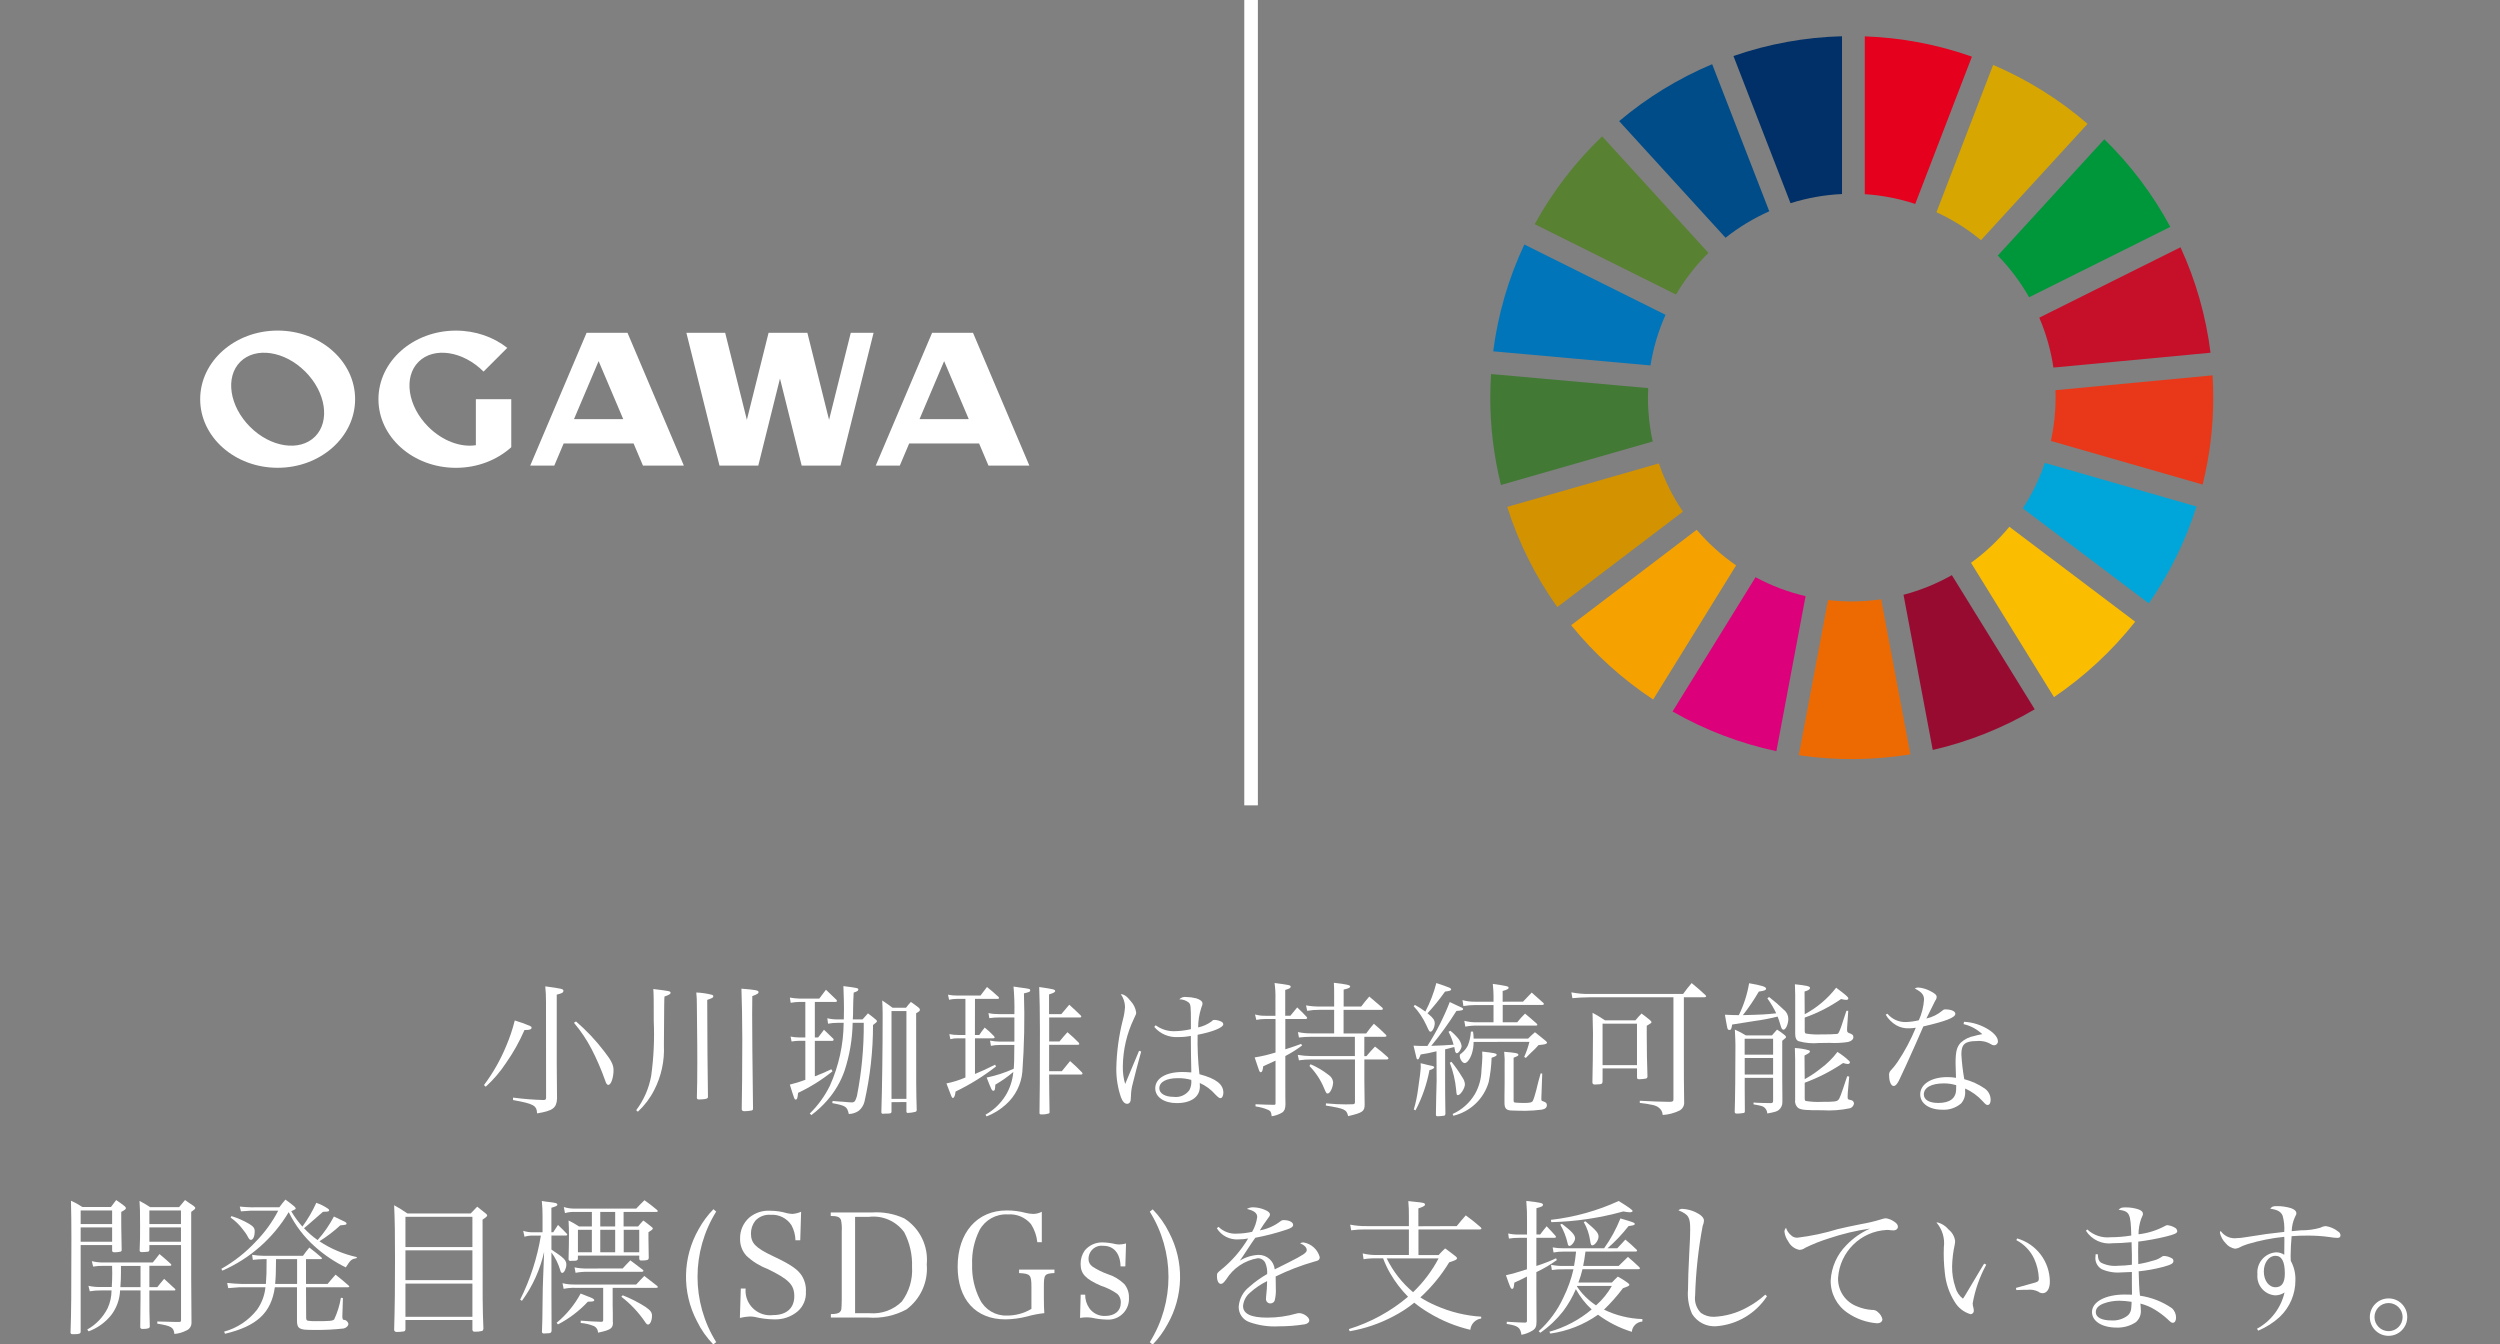 <?xml version="1.0" encoding="utf-8"?>
<!-- Generator: Adobe Illustrator 26.5.0, SVG Export Plug-In . SVG Version: 6.00 Build 0)  -->
<svg version="1.1" id="レイヤー_1" xmlns="http://www.w3.org/2000/svg" xmlns:xlink="http://www.w3.org/1999/xlink" x="0px"
	 y="0px" viewBox="0 0 137.927 74.177" style="enable-background:new 0 0 137.927 74.177;" xml:space="preserve">
<rect x="0" y="0" width="137.927" height="74.177" fill="#808080" stroke="none"/>
<style type="text/css">
	.st0{fill:#FFFFFF;}
	.st1{fill:#588131;}
	.st2{fill:#D7A600;}
	.st3{fill:#C60F28;}
	.st4{fill:#00973B;}
	.st5{fill:#427935;}
	.st6{fill:#FABD00;}
	.st7{fill:#E83819;}
	.st8{fill:#F5A200;}
	.st9{fill:#0075BA;}
	.st10{fill:#970B31;}
	.st11{fill:#00A6D9;}
	.st12{fill:#ED6A02;}
	.st13{fill:#E5001E;}
	.st14{fill:#DC007A;}
	.st15{fill:#003067;}
	.st16{fill:#D39200;}
	.st17{fill:#004C88;}
	.st18{fill:none;}
</style>
<path class="st0" d="M26.7,59.866c0.497-0.662,0.908-1.385,1.224-2.15c0.196-0.458,0.356-0.932,0.476-1.416
	c0.291,0.085,0.577,0.189,0.855,0.311c0.048,0.024,0.072,0.048,0.072,0.08c0,0.1-0.1,0.136-0.351,0.136h-0.04
	c-0.277,0.638-0.617,1.246-1.016,1.815c-0.317,0.483-0.693,0.923-1.12,1.312L26.7,59.866z M30.123,55.266
	c0.002-0.283-0.012-0.566-0.04-0.848c0.944,0.128,1,0.144,1,0.248s-0.1,0.144-0.367,0.208V58.7c0,0.344,0.007,1,0.016,1.911
	c-0.025,0.52-0.232,0.672-1.1,0.816c-0.024-0.44-0.184-0.528-1.327-0.736v-0.136c0.562,0.075,1.128,0.12,1.695,0.135
	c0.1-0.008,0.128-0.032,0.128-0.136L30.123,55.266z M31.778,56.353c0.576,0.495,1.099,1.05,1.559,1.655
	c0.384,0.488,0.512,0.744,0.512,1.024c0,0.424-0.136,0.823-0.288,0.823c-0.072,0-0.12-0.071-0.184-0.271
	c-0.207-0.582-0.453-1.15-0.736-1.7c-0.27-0.52-0.597-1.008-0.975-1.456L31.778,56.353z"/>
<path class="st0" d="M35.1,61.25c0.417-0.554,0.699-1.197,0.824-1.879c0.141-1.006,0.189-2.023,0.144-3.038
	c0-1.16,0-1.408-0.024-1.768c0.911,0.112,0.951,0.12,0.951,0.208c0,0.072-0.072,0.112-0.336,0.208
	c-0.015,0.248-0.015,0.248-0.031,2.7c0.04,0.853-0.145,1.702-0.536,2.462c-0.228,0.447-0.533,0.85-0.9,1.192L35.1,61.25z
	 M39.282,54.885c0.048,0.016,0.072,0.04,0.072,0.08c0,0.072-0.048,0.1-0.336,0.2c0,1.791,0.024,4.446,0.04,5.325v0.024
	c0,0.088-0.071,0.12-0.3,0.136c-0.059-0.001-0.118,0.002-0.176,0.008h-0.023c-0.08,0-0.1-0.024-0.113-0.088
	c0.017-0.56,0.025-1.135,0.025-1.991c0-0.727,0-0.727-0.025-3.15c0.003-0.224-0.008-0.449-0.031-0.672
	c0.293,0.012,0.585,0.055,0.869,0.128L39.282,54.885z M41.849,54.741c0,0.064-0.04,0.1-0.344,0.216
	c-0.008,0.456-0.008,0.664-0.008,1c0,0.991,0.016,2.731,0.048,5.221c-0.002,0.042-0.031,0.078-0.072,0.088
	c-0.129,0.025-0.26,0.038-0.392,0.04c-0.1,0-0.144-0.024-0.16-0.1c0.016-0.592,0.032-2.4,0.032-3.878
	c0-1.008-0.024-2.119-0.048-2.782c0.818,0.067,0.946,0.091,0.946,0.195C41.851,54.741,41.849,54.741,41.849,54.741z"/>
<path class="st0" d="M44.955,57.236h0.184c0.112-0.144,0.216-0.288,0.32-0.424l0.52,0.5c0.007,0.018,0.012,0.037,0.015,0.056
	c-0.006,0.031-0.032,0.054-0.063,0.056h-0.976v1.959c0.352-0.136,0.52-0.208,0.911-0.392l0.065,0.112
	c-0.584,0.471-1.222,0.871-1.9,1.191c-0.031,0.3-0.055,0.368-0.128,0.368s-0.071,0-0.327-0.824c0.29-0.071,0.575-0.159,0.855-0.263
	V57.42h-0.319c-0.147,0.002-0.295,0.015-0.44,0.04l-0.056-0.272c0.15,0.031,0.302,0.047,0.455,0.048h0.36v-1.959h-0.319
	c-0.164,0.002-0.327,0.018-0.488,0.048l-0.048-0.288c0.177,0.032,0.356,0.05,0.536,0.056H45.2c0.12-0.168,0.248-0.328,0.368-0.488
	c0.248,0.24,0.328,0.32,0.584,0.56c0.013,0.016,0.021,0.036,0.023,0.056c-0.004,0.035-0.036,0.06-0.071,0.056h-1.149V57.236z
	 M47.042,56.428c-0.016,0.9-0.167,1.792-0.448,2.647c-0.211,0.603-0.537,1.159-0.959,1.639c-0.261,0.299-0.553,0.57-0.872,0.807
	l-0.088-0.087c0.455-0.444,0.831-0.963,1.111-1.534c0.491-1.092,0.75-2.273,0.76-3.47h-0.327c-0.18-0.001-0.359,0.015-0.536,0.048
	l-0.04-0.3c0.189,0.045,0.382,0.066,0.576,0.064h0.335c0.008-0.263,0.008-0.359,0.008-0.615c0-0.272-0.008-0.624-0.031-1.223
	c0.783,0.1,0.823,0.111,0.823,0.191c0,0.064-0.056,0.1-0.256,0.168c-0.024,0.432-0.024,0.52-0.032,0.936
	c0,0.232,0,0.256-0.016,0.543h0.536c0.128-0.151,0.168-0.192,0.3-0.335c0.184,0.136,0.239,0.184,0.423,0.335
	c0.057,0.04,0.072,0.072,0.072,0.1c0,0.04-0.024,0.064-0.216,0.208c0.001,1.423-0.157,2.842-0.471,4.23
	c-0.049,0.202-0.165,0.383-0.328,0.512c-0.159,0.105-0.345,0.164-0.536,0.168c-0.1-0.416-0.16-0.456-0.912-0.6l0.017-0.12
	c0.143,0.008,0.143,0.008,0.367,0.032c0.089,0,0.256,0.016,0.52,0.04c0.058,0.006,0.117,0.008,0.176,0.008
	c0.144,0,0.192-0.064,0.28-0.352c0.261-1.33,0.387-2.683,0.376-4.038L47.042,56.428z M49.185,61.338
	c-0.008,0.08-0.048,0.1-0.256,0.1h-0.064c-0.051-0.002-0.102,0.001-0.152,0.008h-0.008c-0.056,0-0.08-0.032-0.08-0.1
	c0.04-1.232,0.072-3.343,0.072-5.389c0-0.28-0.008-0.424-0.024-0.76c0.24,0.16,0.32,0.216,0.568,0.4h0.744
	c0.083-0.112,0.174-0.219,0.271-0.32c0.192,0.136,0.248,0.176,0.432,0.32c0.048,0.048,0.064,0.072,0.064,0.112
	c0,0.064-0.04,0.1-0.208,0.192c0,4.245,0,4.245,0.032,5.317c0,0.072-0.016,0.1-0.064,0.12c-0.138,0.038-0.281,0.059-0.424,0.064
	c-0.056,0-0.072-0.016-0.08-0.08V60.8l-0.823,0.008L49.185,61.338z M49.185,60.626h0.823v-4.845h-0.823V60.626z"/>
<path class="st0" d="M53.787,57.1h0.24c0.12-0.176,0.16-0.232,0.3-0.408c0.182,0.144,0.353,0.302,0.511,0.472
	c0.017,0.019,0.031,0.04,0.04,0.064c0,0.032-0.04,0.056-0.088,0.056h-1v1.967c0.384-0.16,0.584-0.248,1.112-0.512l0.048,0.1
	c-0.693,0.539-1.44,1.002-2.231,1.383c-0.024,0.224-0.08,0.352-0.144,0.352s-0.056,0-0.36-0.8c0.36-0.072,0.711-0.182,1.048-0.328
	v-2.162h-0.4c-0.146-0.005-0.291,0.011-0.432,0.048l-0.056-0.28c0.161,0.033,0.324,0.049,0.488,0.048h0.4v-1.991h-0.48
	c-0.143,0.001-0.285,0.018-0.424,0.048l-0.056-0.28c0.158,0.033,0.319,0.049,0.48,0.048h1.311c0.152-0.208,0.2-0.272,0.359-0.472
	c0.281,0.232,0.369,0.3,0.64,0.552c0.008,0.024,0.025,0.048,0.025,0.056c0,0.032-0.033,0.048-0.088,0.048h-1.24L53.787,57.1z
	 M54.371,61.5c0.454-0.256,0.836-0.622,1.111-1.064c0.238-0.394,0.383-0.837,0.424-1.295c-0.308,0.264-0.64,0.498-0.992,0.7
	c-0.015,0.28-0.031,0.336-0.111,0.336s-0.1-0.04-0.368-0.727c0.515-0.106,1.016-0.27,1.495-0.488
	c0.024-0.312,0.024-0.312,0.032-1.311H55.17c-0.168-0.002-0.336,0.014-0.5,0.048l-0.048-0.288c0.179,0.036,0.361,0.055,0.543,0.056
	h0.8v-1.334h-0.848c-0.179,0-0.358,0.013-0.535,0.04l-0.048-0.28c0.192,0.041,0.387,0.059,0.583,0.056h0.848
	c0.012-0.507-0.004-1.015-0.048-1.52c0.144,0.024,0.256,0.04,0.328,0.049c0.552,0.071,0.592,0.079,0.592,0.159
	s-0.057,0.1-0.345,0.168c0.046,1.443,0.017,2.887-0.088,4.326c-0.062,0.697-0.388,1.343-0.911,1.807
	c-0.311,0.282-0.672,0.504-1.063,0.656L54.371,61.5z M58.553,55.951c0.191-0.232,0.247-0.3,0.439-0.52
	c0.272,0.248,0.36,0.328,0.632,0.592c0.016,0.024,0.032,0.04,0.032,0.056c-0.005,0.035-0.037,0.06-0.072,0.056h-1.7v1.325h0.568
	c0.191-0.232,0.248-0.3,0.439-0.512c0.218,0.181,0.426,0.374,0.624,0.576c0.014,0.022,0.025,0.046,0.032,0.072
	c0,0.032-0.04,0.048-0.1,0.048h-1.566V59.1h0.7c0.2-0.248,0.264-0.32,0.456-0.56c0.3,0.264,0.384,0.344,0.648,0.616
	c0.019,0.02,0.033,0.045,0.04,0.072c0,0.032-0.04,0.056-0.08,0.056h-1.764l0.008,1.031c0.008,0.76,0.008,0.76,0.016,1.04
	c0,0.048-0.008,0.064-0.032,0.072c-0.137,0.044-0.28,0.063-0.424,0.056c-0.072,0-0.1-0.016-0.1-0.08
	c0.016-0.928,0.024-1.919,0.024-4.542c0-1.047-0.016-1.727-0.04-2.407c0.808,0.12,0.88,0.136,0.88,0.224
	c0,0.064-0.1,0.112-0.336,0.184v1.088L58.553,55.951z"/>
<path class="st0" d="M62.96,58.011c-0.143,0.5-0.367,1.376-0.464,1.768c-0.062,0.221-0.096,0.449-0.1,0.679
	c-0.008,0.256-0.016,0.288-0.056,0.352c-0.032,0.054-0.09,0.087-0.152,0.088c-0.136,0-0.248-0.112-0.344-0.36
	c-0.177-0.517-0.264-1.061-0.256-1.607c0.018-0.898,0.139-1.791,0.36-2.662c0.065-0.235,0.105-0.476,0.12-0.72
	c-0.005-0.251-0.086-0.495-0.232-0.7c0.184,0.008,0.336,0.112,0.56,0.4c0.155,0.169,0.255,0.381,0.287,0.608
	c0,0.088,0,0.088-0.127,0.352c-0.389,0.815-0.596,1.704-0.608,2.606c-0.01,0.335,0.033,0.67,0.128,0.991l0.335-0.8l0.432-1.032
	L62.96,58.011z M63.76,56.564c0.297,0.221,0.66,0.337,1.031,0.328c0.307-0.005,0.613-0.042,0.912-0.112v-0.352
	c0-0.895-0.008-1-0.112-1.111c-0.149-0.122-0.336-0.187-0.528-0.184c0.1-0.102,0.243-0.15,0.384-0.128
	c0.184,0.003,0.366,0.027,0.544,0.072c0.231,0.072,0.352,0.168,0.352,0.288c0,0.056,0,0.064-0.072,0.248
	c-0.11,0.346-0.167,0.708-0.168,1.071c0.265-0.057,0.516-0.168,0.735-0.328c0.08-0.08,0.1-0.087,0.176-0.087
	c0.131,0.007,0.259,0.041,0.376,0.1c0.057,0.026,0.096,0.081,0.1,0.144c0,0.176-0.584,0.416-1.416,0.576
	c-0.016,0.726,0.017,1.453,0.1,2.175c0.928,0.248,1.32,0.559,1.32,1.023c0,0.168-0.072,0.3-0.16,0.3c-0.064,0-0.12-0.04-0.28-0.2
	c-0.237-0.274-0.532-0.492-0.863-0.639c0.006,0.064,0.008,0.127,0.007,0.191c0,0.576-0.479,0.92-1.279,0.92
	c-0.7,0-1.183-0.336-1.183-0.816c0-0.551,0.591-0.9,1.5-0.9c0.152,0,0.264,0.008,0.488,0.024v-0.136l-0.016-0.856L65.7,57.152
	c-0.231,0.044-0.465,0.066-0.7,0.064c-0.504,0.033-0.993-0.175-1.319-0.56L63.76,56.564z M64.983,59.483
	c-0.631,0-1.023,0.208-1.023,0.559c0,0.28,0.312,0.472,0.783,0.472c0.341,0.049,0.68-0.096,0.88-0.376
	c0.087-0.173,0.121-0.367,0.1-0.559C65.482,59.511,65.233,59.479,64.983,59.483z"/>
<path class="st0" d="M71.192,56.037c0.168-0.2,0.215-0.264,0.376-0.456c0.231,0.216,0.3,0.288,0.519,0.52
	c0.016,0.018,0.027,0.04,0.032,0.064c0,0.032-0.048,0.055-0.1,0.055h-1.107v1.672c0.536-0.176,0.568-0.184,0.871-0.3l0.056,0.088
	c-0.293,0.219-0.603,0.414-0.927,0.583v1.3c0,1.007,0,1.007,0.008,1.367c-0.008,0.24-0.048,0.352-0.176,0.448
	c-0.179,0.106-0.378,0.177-0.584,0.207c-0.024-0.223-0.056-0.287-0.192-0.351c-0.224-0.095-0.459-0.16-0.7-0.192v-0.12
	c0.519,0.024,0.631,0.024,1,0.032H70.3c0.048,0,0.072-0.024,0.072-0.088v-2.351l-0.679,0.312c-0.025,0.24-0.065,0.328-0.144,0.328
	c-0.033,0-0.056-0.024-0.08-0.088c-0.009-0.008-0.088-0.256-0.248-0.728c0.39-0.062,0.775-0.153,1.151-0.272V56.22h-0.56
	c-0.168-0.002-0.336,0.015-0.5,0.049l-0.072-0.3c0.184,0.052,0.375,0.077,0.567,0.072h0.56v-0.928
	c0.008-0.294-0.008-0.588-0.048-0.88c0.848,0.113,0.888,0.121,0.888,0.209c0,0.063-0.049,0.095-0.3,0.175v1.424L71.192,56.037z
	 M75.269,58.267h0.12c0.2-0.239,0.264-0.311,0.472-0.527c0.243,0.182,0.477,0.376,0.7,0.583c0.021,0.019,0.035,0.044,0.04,0.072
	c0,0.032-0.04,0.056-0.088,0.056h-1.24v1.208c0,0.343,0.009,0.607,0.009,0.791c0,0.24,0,0.248,0.007,0.472
	c0,0.392-0.095,0.464-0.911,0.656c-0.088-0.368-0.192-0.416-1.231-0.584l0.008-0.12c0.479,0.04,0.719,0.056,1.095,0.056
	c0.072,0,0.208,0,0.368-0.008c0.1,0,0.136-0.024,0.136-0.12v-2.351h-2.419c-0.225-0.001-0.45,0.015-0.672,0.048l-0.064-0.3
	c0.243,0.041,0.489,0.062,0.736,0.064h2.415V57.2h-2.415c-0.225,0.001-0.449,0.014-0.672,0.04l-0.055-0.3
	c0.239,0.051,0.483,0.075,0.727,0.072h1.271v-1.3h-0.8c-0.231-0.002-0.461,0.016-0.688,0.056l-0.064-0.3
	c0.248,0.044,0.5,0.065,0.752,0.064h0.8v-0.656c0-0.336,0-0.4-0.016-0.655c0.7,0.079,0.9,0.128,0.9,0.2s-0.08,0.111-0.36,0.175
	v0.936h0.968c0.184-0.248,0.247-0.32,0.447-0.552c0.312,0.264,0.408,0.344,0.72,0.616c0.015,0.019,0.026,0.041,0.032,0.064
	c0,0.024-0.04,0.056-0.08,0.056h-2.091v1.3h1.247c0.176-0.24,0.232-0.312,0.424-0.536c0.3,0.256,0.384,0.336,0.664,0.608
	c0.015,0.019,0.026,0.041,0.031,0.064c0,0.032-0.039,0.048-0.1,0.048h-1.12L75.269,58.267z M72.303,58.715
	c0.358,0.152,0.694,0.351,1,0.592c0.136,0.088,0.226,0.231,0.247,0.391c0,0.281-0.167,0.632-0.3,0.632
	c-0.071,0-0.088-0.024-0.208-0.312c-0.187-0.45-0.459-0.859-0.8-1.207L72.303,58.715z"/>
<path class="st0" d="M79.252,58c-0.391,0.1-0.536,0.121-0.871,0.176c-0.032,0.064-0.049,0.12-0.064,0.152
	c-0.033,0.088-0.056,0.12-0.1,0.12s-0.064-0.04-0.08-0.128s-0.025-0.088-0.152-0.631c0.248,0.016,0.343,0.016,0.52,0.016h0.247
	c0.491-0.764,0.903-1.576,1.232-2.423c0.152,0.072,0.263,0.12,0.336,0.16c0.383,0.168,0.4,0.176,0.4,0.232s-0.056,0.08-0.367,0.1
	c-0.421,0.671-0.885,1.314-1.389,1.926c0.536-0.016,0.8-0.032,1.232-0.064c-0.066-0.247-0.16-0.486-0.28-0.712l0.1-0.056
	c0.162,0.127,0.309,0.272,0.439,0.432c0.095,0.118,0.159,0.258,0.184,0.408c0,0.152-0.167,0.4-0.264,0.4
	c-0.031,0-0.064-0.032-0.088-0.079c0-0.025-0.007-0.025-0.023-0.121c-0.009-0.055-0.017-0.079-0.032-0.143
	c-0.072,0.016-0.072,0.016-0.193,0.048c-0.087,0.024-0.128,0.04-0.311,0.08v1.743c0,0.511,0,0.735,0.016,1.807
	c-0.008,0.072-0.024,0.1-0.072,0.111c-0.117,0.017-0.234,0.028-0.352,0.032c-0.072,0-0.1-0.023-0.1-0.095
	c0.008-0.376,0.008-0.376,0.016-0.96c0.008-0.28,0.008-0.28,0.024-0.9L79.252,58z M78.061,55.442
	c0.201,0.108,0.393,0.231,0.576,0.368c0.263-0.5,0.467-1.028,0.607-1.575c0.3,0.095,0.648,0.223,0.736,0.263
	c0.055,0.032,0.08,0.056,0.08,0.088c0,0.064-0.072,0.088-0.336,0.12c-0.297,0.42-0.62,0.821-0.968,1.2
	c0.04,0.032,0.065,0.056,0.08,0.064c0.232,0.192,0.32,0.319,0.32,0.487c0,0.208-0.128,0.464-0.232,0.464
	c-0.063,0-0.08-0.024-0.231-0.36c-0.175-0.384-0.412-0.738-0.7-1.047L78.061,55.442z M78,61.21c0.112-0.377,0.192-0.762,0.24-1.152
	c0.087-0.567,0.144-1.055,0.144-1.207c0-0.04-0.009-0.1-0.009-0.192c0.144,0.032,0.256,0.056,0.328,0.08
	c0.152,0.032,0.249,0.056,0.289,0.064c0.087,0.016,0.135,0.048,0.135,0.08c0,0.056-0.1,0.112-0.263,0.16
	c-0.144,0.772-0.403,1.519-0.768,2.215L78,61.21z M80.078,58.579c0.217,0.268,0.415,0.552,0.592,0.848
	c0.086,0.114,0.139,0.25,0.152,0.392c0,0.215-0.247,0.6-0.384,0.6c-0.071,0-0.079-0.032-0.1-0.288
	c-0.047-0.514-0.165-1.019-0.351-1.5L80.078,58.579z M80.143,61.458c0.515-0.23,0.945-0.614,1.231-1.1
	c0.228-0.403,0.352-0.856,0.36-1.319c0.024-0.264,0.048-0.584,0.048-0.728c0-0.064-0.008-0.168-0.008-0.295
	c0.687,0.079,0.8,0.1,0.8,0.183c0,0.048-0.073,0.088-0.281,0.16c-0.015,0.449-0.068,0.895-0.159,1.335
	c-0.267,0.928-1.013,1.64-1.952,1.864L80.143,61.458z M81.3,57.484c0.001,0.222-0.032,0.443-0.1,0.655
	c-0.1,0.3-0.264,0.512-0.392,0.512s-0.271-0.224-0.271-0.392c0-0.071,0.007-0.088,0.1-0.152c0.144-0.115,0.261-0.259,0.344-0.423
	c0.099-0.245,0.155-0.504,0.168-0.768h0.12c0.02,0.127,0.031,0.255,0.032,0.384h3.006c0.16-0.16,0.216-0.208,0.376-0.352
	c0.248,0.192,0.32,0.256,0.568,0.456c0.064,0.056,0.1,0.088,0.1,0.12c-0.005,0.024-0.019,0.044-0.04,0.056
	c-0.054,0.029-0.115,0.045-0.176,0.048c-0.056,0.008-0.144,0.016-0.256,0.032c-0.123,0.146-0.256,0.282-0.4,0.407l-0.3,0.3
	l-0.088-0.056c0.121-0.268,0.217-0.546,0.288-0.831L81.3,57.484z M84.027,55.261c0.208-0.216,0.271-0.288,0.479-0.5l0.648,0.576
	c0.013,0.016,0.022,0.035,0.024,0.056c0,0.024-0.04,0.048-0.072,0.048h-2.2V56.4h0.8c0.134-0.169,0.278-0.329,0.432-0.479
	c0.272,0.224,0.353,0.3,0.624,0.535c0.032,0.032,0.056,0.056,0.056,0.08s-0.032,0.048-0.056,0.048h-3.183
	c-0.247-0.01-0.494,0.009-0.736,0.056l-0.056-0.32c0.232,0.06,0.472,0.087,0.712,0.08h0.9v-0.951h-1
	c-0.222,0.001-0.444,0.02-0.663,0.056l-0.049-0.328c0.231,0.066,0.472,0.095,0.712,0.088h1v-0.32c0-0.176-0.009-0.328-0.04-0.663
	c0.815,0.119,0.871,0.136,0.871,0.215c0,0.064-0.088,0.112-0.328,0.176v0.592L84.027,55.261z M83.011,58.811
	c0.011-0.261,0.003-0.523-0.024-0.783c0.656,0.055,0.784,0.079,0.784,0.167c0,0.048-0.04,0.072-0.264,0.16V60.7
	c0,0.112,0.016,0.128,0.151,0.136c0.033,0,0.081,0.008,0.145,0.008c0.1,0.008,0.176,0.008,0.231,0.008
	c0.392,0,0.488-0.024,0.544-0.136c0.052-0.127,0.095-0.258,0.128-0.392c0.04-0.128,0.072-0.256,0.1-0.384
	c0.04-0.159,0.1-0.407,0.192-0.719l0.088,0.008l-0.048,1.343v0.056c0,0.1,0,0.1,0.128,0.144s0.176,0.1,0.176,0.2
	c0,0.128-0.088,0.216-0.28,0.248c-0.298,0.039-0.599,0.06-0.9,0.064c-0.064,0-0.7-0.008-0.759-0.016c-0.3-0.008-0.4-0.112-0.4-0.424
	v-0.368c0-0.072,0-0.072,0.008-0.735L83.011,58.811z"/>
<path class="st0" d="M92.9,58.156c0,1.375,0,1.375,0.016,2.622c0.024,0.198-0.074,0.391-0.248,0.488
	c-0.292,0.144-0.61,0.229-0.935,0.248c-0.008-0.172-0.098-0.329-0.241-0.424c-0.159-0.112-0.335-0.152-1.023-0.24v-0.12
	c0.815,0.04,1.168,0.056,1.487,0.056h0.232c0.112-0.016,0.137-0.04,0.137-0.144v-5.621H87.71c-0.24,0-0.768,0.024-0.96,0.048
	l-0.055-0.32c0.334,0.066,0.674,0.096,1.015,0.088h5.149c0.192-0.264,0.256-0.344,0.471-0.6c0.336,0.279,0.44,0.367,0.76,0.663
	c0.025,0.032,0.04,0.048,0.04,0.064c0,0.032-0.048,0.056-0.112,0.056H92.9V58.156z M88.414,59.675
	c-0.007,0.119-0.055,0.151-0.288,0.151c-0.037,0.005-0.075,0.008-0.112,0.008H87.99c-0.088,0-0.128-0.032-0.136-0.111
	c0.015-0.536,0.032-1.911,0.032-2.711c0-0.088-0.008-0.464-0.024-1.135c0.236,0.126,0.465,0.265,0.687,0.415h1.679
	c0.137-0.167,0.184-0.215,0.336-0.375c0.216,0.16,0.28,0.208,0.48,0.375c0.048,0.048,0.072,0.08,0.072,0.1
	c0,0.04-0.04,0.072-0.264,0.2v0.512c0,0.767,0.016,1.591,0.04,2.287c0.002,0.049-0.027,0.093-0.072,0.112
	c-0.127,0.024-0.255,0.038-0.384,0.04c-0.088,0-0.12-0.032-0.12-0.1v-0.5h-1.9L88.414,59.675z M88.414,58.763h1.9v-2.287h-1.9
	V58.763z"/>
<path class="st0" d="M97.6,55.005c0.288,0.221,0.563,0.459,0.824,0.712c0.152,0.121,0.24,0.306,0.239,0.5
	c0,0.28-0.144,0.592-0.263,0.592c-0.08,0-0.113-0.048-0.184-0.3c-0.04-0.144-0.088-0.285-0.144-0.423
	c-0.428,0.106-0.862,0.189-1.3,0.247c-0.831,0.128-0.919,0.144-1.207,0.192c-0.04,0.256-0.064,0.3-0.16,0.3
	c-0.064,0-0.1-0.048-0.119-0.168c-0.009-0.048-0.025-0.144-0.057-0.3c-0.016-0.08-0.032-0.207-0.064-0.375
	c0.344,0.016,0.456,0.024,0.768,0.024c0.273-0.556,0.464-1.149,0.567-1.76c0.688,0.121,0.936,0.192,0.936,0.3
	c0,0.08-0.1,0.12-0.4,0.16c-0.263,0.453-0.557,0.888-0.88,1.3c1.007-0.024,1.287-0.04,1.839-0.1
	c-0.136-0.29-0.299-0.566-0.488-0.824L97.6,55.005z M96.257,59.467v0.655c0,0.176,0,0.176,0.008,1.184
	c-0.008,0.072-0.024,0.1-0.08,0.1c-0.111,0.019-0.223,0.03-0.336,0.032c-0.112,0-0.144-0.024-0.144-0.1v-0.024
	c0.024-0.568,0.04-2.359,0.04-3.638c0-0.176-0.008-0.376-0.032-0.872c0.211,0.091,0.414,0.198,0.608,0.32h1.439
	c0.12-0.144,0.16-0.184,0.28-0.32c0.134,0.082,0.262,0.173,0.384,0.272c0.079,0.056,0.111,0.1,0.111,0.136s-0.007,0.048-0.208,0.208
	v1.98c0,0.456,0,0.456,0.008,1.079V60.8c0.007,0.166-0.064,0.325-0.191,0.432c-0.1,0.088-0.216,0.12-0.64,0.2
	c-0.007-0.134-0.071-0.26-0.176-0.344c-0.088-0.064-0.176-0.088-0.584-0.16v-0.1c0.232,0.016,0.232,0.016,0.544,0.024
	c0.24,0,0.24,0,0.408,0.008c0.1-0.008,0.128-0.032,0.128-0.128v-1.265H96.257z M97.824,58.188v-0.88h-1.57v0.88H97.824z
	 M96.257,58.371v0.912h1.567v-0.912H96.257z M99.567,55.957c0.675-0.36,1.266-0.859,1.735-1.464c0.527,0.392,0.671,0.52,0.671,0.584
	s-0.047,0.088-0.119,0.088c-0.095-0.007-0.188-0.023-0.28-0.048c-0.621,0.429-1.296,0.773-2.007,1.024v0.711
	c0,0.1,0.016,0.144,0.056,0.168c0.293,0.05,0.59,0.066,0.887,0.048c0.28,0.006,0.561-0.002,0.84-0.024
	c0.072-0.016,0.088-0.04,0.184-0.28c0.032-0.08,0.088-0.232,0.176-0.52c0.032-0.1,0.088-0.263,0.159-0.479h0.1l-0.064,0.959v0.1
	c0,0.1,0.024,0.136,0.1,0.168c0.192,0.064,0.247,0.112,0.247,0.232s-0.119,0.224-0.3,0.264c-0.336,0.051-0.676,0.067-1.015,0.048
	l-0.592,0.008c-0.373,0.035-0.75,0.001-1.111-0.1c-0.136-0.056-0.192-0.184-0.192-0.408v-2.167c0-0.144,0-0.176-0.016-0.567
	c0.664,0.072,0.832,0.112,0.832,0.2s-0.1,0.144-0.3,0.2L99.567,55.957z M99.567,59.539c0.304-0.167,0.593-0.359,0.864-0.576
	c0.359-0.261,0.676-0.574,0.943-0.928c0.232,0.145,0.449,0.312,0.648,0.5c0.024,0.02,0.038,0.049,0.04,0.08
	c0,0.048-0.056,0.088-0.12,0.088c-0.087-0.008-0.173-0.027-0.256-0.056c-0.659,0.448-1.371,0.813-2.119,1.088v0.847
	c0,0.1,0.016,0.144,0.056,0.16c0.297,0.048,0.599,0.064,0.9,0.048c0.679,0,0.815-0.016,0.9-0.112c0.072-0.072,0.12-0.184,0.487-1.3
	l0.113,0.016l-0.08,0.9c-0.007,0.066-0.009,0.133-0.008,0.2c0,0.16,0,0.16,0.216,0.208c0.081,0.025,0.135,0.1,0.135,0.184
	c-0.019,0.119-0.102,0.217-0.216,0.256c-0.504,0.107-1.021,0.145-1.535,0.112c-0.927,0-1.143-0.016-1.319-0.12
	c-0.134-0.104-0.201-0.272-0.176-0.44v-2.251c0-0.152,0-0.2-0.016-0.623c0.265,0.013,0.528,0.056,0.784,0.128
	c0.026,0.011,0.044,0.035,0.048,0.063c0,0.056-0.056,0.1-0.3,0.224L99.567,59.539z"/>
<path class="st0" d="M104.128,55.925c0.249,0.299,0.619,0.469,1.008,0.463c0.245-0.008,0.49-0.041,0.728-0.1
	c0.162-0.358,0.259-0.743,0.287-1.135c0-0.264-0.128-0.424-0.512-0.615c0.057-0.038,0.124-0.058,0.192-0.057
	c0.223,0.018,0.441,0.081,0.64,0.184c0.272,0.136,0.376,0.224,0.376,0.336c-0.003,0.076-0.031,0.15-0.08,0.208
	c-0.032,0.064-0.2,0.392-0.488,0.984c0.327-0.073,0.632-0.224,0.888-0.44c0.042-0.046,0.104-0.07,0.167-0.064
	c0.312,0,0.544,0.1,0.544,0.24c0,0.208-0.5,0.407-1.767,0.7c-0.072,0.16-0.207,0.488-0.423,0.968c-0.24,0.552-0.856,1.9-0.928,2.031
	c-0.12,0.216-0.192,0.287-0.288,0.287c-0.136,0-0.248-0.247-0.248-0.567c-0.017-0.104,0.016-0.211,0.088-0.288
	c0.141-0.149,0.27-0.309,0.384-0.48c0.395-0.591,0.73-1.221,1-1.879c-0.124,0.021-0.25,0.031-0.376,0.032
	c-0.244,0.011-0.487-0.047-0.7-0.168c-0.241-0.141-0.442-0.342-0.584-0.583L104.128,55.925z M108.358,56.372
	c0.486,0.026,0.957,0.178,1.367,0.44c0.312,0.2,0.5,0.44,0.5,0.624c0.013,0.115-0.07,0.218-0.185,0.231
	c-0.008,0.001-0.015,0.001-0.023,0.001c-0.067,0-0.131-0.023-0.184-0.064c-0.236-0.14-0.511-0.199-0.784-0.168
	c-0.639,0-0.839,0.176-0.839,0.727c0.025,0.461,0.079,0.921,0.16,1.376c0.406,0.106,0.79,0.281,1.135,0.519
	c0.204,0.145,0.324,0.382,0.32,0.632c0,0.16-0.064,0.272-0.16,0.272c-0.08,0-0.112-0.024-0.28-0.208
	c-0.27-0.298-0.6-0.536-0.967-0.7V60.2c0.023,0.248-0.059,0.494-0.224,0.68c-0.29,0.244-0.662,0.367-1.04,0.344
	c-0.719,0-1.214-0.344-1.214-0.848c0-0.559,0.607-0.951,1.495-0.951c0.161-0.002,0.321,0.012,0.479,0.04
	c-0.024-0.632-0.024-0.7-0.024-0.792c0-0.655,0.064-0.9,0.28-1.143c0.212-0.196,0.476-0.326,0.76-0.376
	c0.119-0.032,0.136-0.04,0.432-0.1c-0.289-0.273-0.645-0.463-1.032-0.552L108.358,56.372z M107.926,59.872
	c-0.222-0.069-0.454-0.103-0.687-0.1c-0.68,0-1.1,0.231-1.1,0.607c0,0.3,0.3,0.472,0.8,0.472c0.647,0,0.983-0.264,0.983-0.768
	L107.926,59.872z"/>
<path class="st0" d="M4.45,68.692v4.782c-0.007,0.111-0.08,0.136-0.423,0.136c-0.1,0-0.136-0.025-0.136-0.1
	c0.04-1.048,0.048-2.183,0.048-5.2c0-0.879-0.008-1.391-0.024-2.062c0.22,0.095,0.431,0.21,0.631,0.343h1.575
	c0.128-0.168,0.168-0.215,0.288-0.383c0.208,0.143,0.272,0.183,0.464,0.335c0.056,0.048,0.072,0.08,0.072,0.112
	c0,0.056-0.056,0.1-0.256,0.208v0.4c0,0.288,0,0.512,0.024,1.695c0,0.064-0.015,0.08-0.08,0.1C6.531,69.08,6.427,69.09,6.322,69.09
	c-0.1,0-0.136-0.032-0.136-0.1v-0.3L4.45,68.692z M6.186,66.781H4.45v0.752h1.736V66.781z M6.186,67.717H4.45v0.791h1.736V67.717z
	 M8.241,71.011H8.68c0.16-0.208,0.216-0.264,0.376-0.456c0.256,0.232,0.344,0.312,0.607,0.56c0.009,0.014,0.015,0.031,0.016,0.048
	c0,0.016-0.023,0.032-0.047,0.032H8.241V71.6c0,0.607,0,0.823,0.023,1.567v0.024c0,0.088-0.12,0.128-0.392,0.128
	c-0.088,0-0.135-0.032-0.135-0.1V73.2c0.007-0.232,0.007-0.76,0.016-1.567v-0.44H6.625c-0.019,0.492-0.19,0.967-0.488,1.359
	c-0.326,0.408-0.757,0.719-1.247,0.9l-0.08-0.1c0.485-0.27,0.878-0.68,1.128-1.176c0.141-0.308,0.215-0.644,0.216-0.983H5.6
	c-0.217-0.003-0.434,0.013-0.648,0.048l-0.072-0.3c0.236,0.051,0.478,0.072,0.72,0.064h0.567c0.017-0.28,0.025-0.528,0.025-0.76
	c0-0.184,0-0.223-0.008-0.407H5.73c-0.198-0.005-0.396,0.008-0.592,0.04l-0.072-0.3c0.217,0.056,0.44,0.08,0.664,0.072h2.7
	c0.168-0.2,0.216-0.264,0.368-0.464c0.28,0.232,0.368,0.312,0.632,0.552c0.013,0.016,0.022,0.035,0.024,0.056
	c0,0.016-0.032,0.04-0.056,0.04H8.241V71.011z M6.673,69.844v0.367c0,0.288-0.008,0.472-0.032,0.8h1.112v-1.167H6.673z
	 M8.241,68.692v0.264c-0.008,0.064-0.025,0.088-0.073,0.1C8.06,69.07,7.95,69.078,7.841,69.08c-0.1,0-0.137-0.024-0.137-0.1
	c0.025-0.576,0.025-0.736,0.025-1.351c0-0.824-0.008-1.016-0.032-1.375c0.201,0.103,0.396,0.218,0.584,0.343h1.6
	c0.145-0.168,0.184-0.223,0.328-0.391c0.2,0.144,0.256,0.183,0.464,0.319c0.072,0.056,0.1,0.088,0.1,0.12
	c0,0.048-0.04,0.088-0.224,0.216v3.718l0.016,2.4c0.003,0.185-0.108,0.354-0.28,0.424c-0.207,0.107-0.432,0.172-0.664,0.192
	c-0.039-0.368-0.167-0.44-0.943-0.568v-0.12c0.792,0.024,0.808,0.024,0.952,0.024H9.9c0.088-0.008,0.088-0.016,0.088-0.176v-4.063
	L8.241,68.692L8.241,68.692z M9.984,66.781H8.241v0.752h1.743V66.781z M9.984,67.717H8.241v0.791h1.743V67.717z"/>
<path class="st0" d="M15.412,66.605c0.144-0.191,0.184-0.248,0.336-0.423c0.224,0.16,0.288,0.215,0.488,0.375
	c0.04,0.04,0.08,0.088,0.08,0.12c-0.008,0.02-0.022,0.036-0.04,0.048c-0.008,0.008-0.08,0.04-0.208,0.1
	c0.177,0.302,0.384,0.586,0.616,0.848c0.3-0.41,0.558-0.849,0.767-1.312c0.227,0.077,0.442,0.185,0.64,0.32
	c0.048,0.04,0.072,0.064,0.072,0.088c-0.003,0.028-0.022,0.053-0.048,0.064c-0.045,0.011-0.09,0.016-0.136,0.016
	c-0.053,0-0.107,0.002-0.16,0.008c-0.2,0.168-0.2,0.168-0.855,0.744c-0.024,0.024-0.049,0.04-0.192,0.16
	c0.227,0.244,0.478,0.464,0.751,0.655c0.352-0.395,0.654-0.832,0.9-1.3c0.24,0.112,0.527,0.248,0.624,0.3
	c0.047,0.032,0.071,0.056,0.071,0.088c0,0.064-0.024,0.072-0.343,0.1c-0.357,0.327-0.742,0.621-1.152,0.879
	c0.628,0.415,1.328,0.711,2.063,0.872l-0.008,0.056c-0.3,0.064-0.328,0.088-0.6,0.512c-0.608-0.297-1.172-0.674-1.678-1.123
	c-0.613-0.538-1.113-1.193-1.471-1.927c-0.853,1.433-2.133,2.563-3.662,3.23l-0.056-0.1c0.706-0.4,1.347-0.906,1.9-1.5
	c0.496-0.505,0.914-1.082,1.24-1.711h-1.5c-0.04,0-0.223,0.016-0.559,0.04l-0.064-0.264c0.144,0.016,0.5,0.04,0.623,0.04
	L15.412,66.605z M14.669,70.835c0.032-0.448,0.04-0.592,0.04-1.367h-0.192c-0.19,0.004-0.379,0.017-0.568,0.04l-0.04-0.28
	c0.212,0.035,0.426,0.054,0.64,0.056h2.167c0.144-0.2,0.191-0.264,0.352-0.456c0.3,0.232,0.383,0.3,0.663,0.544
	c0.017,0.015,0.028,0.034,0.032,0.056c0,0.024-0.024,0.04-0.08,0.04h-0.8v1.367h1.191c0.192-0.224,0.248-0.3,0.44-0.512
	c0.311,0.248,0.408,0.328,0.727,0.608c0.014,0.013,0.025,0.03,0.032,0.048c0,0.024-0.024,0.04-0.079,0.04h-2.31l0.008,1.687
	c0,0.1,0.032,0.152,0.1,0.16c0.143,0.019,0.288,0.027,0.432,0.024c0.8,0,0.936-0.016,1.016-0.1c0.176-0.378,0.3-0.779,0.368-1.191
	l0.112,0.016l-0.033,1.023c-0.001,0.046,0.007,0.093,0.024,0.136c0.016,0.04,0.016,0.04,0.137,0.056
	c0.089,0.036,0.155,0.114,0.175,0.208c0,0.112-0.119,0.224-0.264,0.256c-0.515,0.057-1.033,0.084-1.551,0.08
	c-0.584,0-0.735-0.016-0.863-0.088c-0.112-0.064-0.16-0.184-0.16-0.408v-1.859h-1.221c-0.2,1.407-0.983,2.143-2.75,2.566
	l-0.048-0.119c0.72-0.195,1.357-0.619,1.815-1.208c0.26-0.365,0.42-0.792,0.464-1.239h-1.44l-0.615,0.048l-0.056-0.288
	c0.208,0.024,0.608,0.056,0.8,0.056H14.669z M12.769,67.093c0.343,0.106,0.673,0.251,0.983,0.432c0.232,0.144,0.3,0.232,0.3,0.408
	c0,0.272-0.088,0.471-0.208,0.471c-0.055,0-0.1-0.039-0.152-0.135c-0.081-0.161-0.182-0.311-0.3-0.448
	c-0.187-0.251-0.414-0.47-0.671-0.648L12.769,67.093z M16.391,70.835v-1.367h-1.162c-0.009,0.775-0.009,0.927-0.049,1.367H16.391z"
	/>
<path class="st0" d="M22.369,73.354c-0.016,0.064-0.04,0.088-0.088,0.1c-0.127,0.02-0.255,0.031-0.384,0.032
	c-0.068,0.008-0.132-0.034-0.152-0.1c0.04-1.424,0.048-2.375,0.048-3.934c0-1.343-0.008-2.071-0.048-2.959
	c0.253,0.139,0.499,0.291,0.736,0.456h3.486c0.16-0.16,0.16-0.16,0.36-0.376c0.208,0.16,0.272,0.216,0.472,0.376
	c0.056,0.048,0.08,0.08,0.08,0.1c0,0.056-0.049,0.1-0.256,0.24c0,4.8,0,4.8,0.048,6.021c-0.016,0.072-0.032,0.1-0.072,0.12
	c-0.136,0.033-0.276,0.047-0.416,0.04c-0.072,0-0.1-0.024-0.12-0.1v-0.544h-3.694C22.369,72.826,22.369,73.354,22.369,73.354z
	 M26.063,67.133h-3.694V68.8h3.694V67.133z M22.369,68.98v1.647h3.694V68.98H22.369z M22.369,70.819v1.831h3.694v-1.831H22.369z"/>
<path class="st0" d="M30.523,67.981c0.112-0.176,0.152-0.232,0.263-0.4c0.216,0.208,0.281,0.272,0.472,0.471
	c0.018,0.018,0.032,0.04,0.04,0.064c0,0.032-0.032,0.049-0.1,0.049h-0.775v0.775c0.688,0.456,0.823,0.584,0.823,0.832
	c0,0.2-0.12,0.455-0.223,0.455c-0.057,0-0.088-0.039-0.12-0.167c-0.102-0.346-0.264-0.671-0.48-0.96v2.311
	c0,0.168,0,1.127,0.008,2.015c-0.016,0.112-0.064,0.136-0.28,0.136c-0.043-0.002-0.086,0-0.128,0.008H30c-0.064,0-0.1-0.032-0.1-0.1
	c0.024-0.664,0.024-0.664,0.032-1.44c0.008-0.887,0.016-1.095,0.032-1.5l0.056-1.463c-0.218,0.975-0.634,1.894-1.223,2.7l-0.1-0.064
	c0.557-1.113,0.943-2.304,1.144-3.533h-0.408c-0.168-0.009-0.335,0.013-0.495,0.064l-0.073-0.328
	c0.183,0.059,0.375,0.087,0.568,0.08h0.5v-0.848c0.003-0.294-0.01-0.587-0.04-0.879c0.176,0.032,0.312,0.048,0.4,0.056
	c0.384,0.047,0.456,0.072,0.456,0.143s-0.072,0.1-0.328,0.176v1.352L30.523,67.981z M30.707,72.981
	c0.543-0.447,0.994-0.996,1.327-1.615c0.36,0.144,0.552,0.216,0.568,0.224c0.119,0.048,0.183,0.1,0.183,0.136
	c0,0.071-0.071,0.088-0.351,0.088c-0.474,0.509-1.031,0.933-1.648,1.255L30.707,72.981z M33.801,72.021c0,0.032,0,0.192,0.008,0.432
	v0.472c0.001,0.016,0.004,0.032,0.008,0.048c0,0.32-0.144,0.408-0.824,0.551c0-0.165-0.101-0.314-0.255-0.375
	c-0.224-0.087-0.46-0.141-0.7-0.16v-0.128c0.5,0.04,0.672,0.048,1.127,0.064c0.088,0,0.113-0.024,0.113-0.112v-1.762h-1.532
	c-0.217-0.008-0.435,0.011-0.648,0.056l-0.064-0.312c0.233,0.056,0.473,0.08,0.712,0.072H35.1c0.2-0.216,0.256-0.28,0.448-0.472
	c0.3,0.232,0.392,0.3,0.7,0.544c0.024,0.024,0.047,0.048,0.047,0.064c0,0.032-0.031,0.048-0.111,0.048H33.8L33.801,72.021z
	 M31.882,69.271v0.176c-0.008,0.088-0.064,0.112-0.232,0.112h-0.1c-0.027-0.002-0.054,0.001-0.08,0.008h-0.008
	c-0.049-0.002-0.089-0.039-0.095-0.088c0.015-0.6,0.023-0.888,0.023-1.335c0-0.352-0.008-0.488-0.023-0.808
	c0.2,0.094,0.392,0.204,0.575,0.328h0.712v-0.8H31.67c-0.169-0.005-0.338,0.017-0.5,0.064l-0.064-0.336
	c0.184,0.058,0.375,0.088,0.568,0.088H35.1c0.192-0.208,0.256-0.263,0.456-0.463c0.3,0.215,0.392,0.287,0.672,0.519
	c0.04,0.032,0.064,0.056,0.064,0.08s-0.032,0.048-0.088,0.048h-1.8v0.8h0.8c0.12-0.144,0.16-0.192,0.288-0.328
	c0.192,0.144,0.248,0.184,0.424,0.328c0.064,0.048,0.1,0.08,0.1,0.112c0,0.048-0.064,0.1-0.24,0.208v0.367
	c0,0.1,0,0.208,0.016,1.048c-0.008,0.12-0.08,0.144-0.424,0.144c-0.056,0-0.088-0.024-0.1-0.088v-0.184L31.882,69.271z
	 M34.353,69.982c0.183-0.2,0.24-0.263,0.424-0.447c0.3,0.216,0.391,0.3,0.687,0.52c0.024,0.031,0.04,0.047,0.04,0.055
	c0,0.032-0.048,0.056-0.1,0.056h-2.97c-0.228-0.005-0.456,0.014-0.68,0.056l-0.056-0.3c0.242,0.05,0.489,0.071,0.736,0.063
	L34.353,69.982z M32.653,67.848h-0.768v1.239h0.768V67.848z M33.117,66.864v0.8h0.823v-0.8H33.117z M33.94,67.848h-0.823v1.239
	h0.823V67.848z M34.356,71.462c0.437,0.173,0.858,0.387,1.255,0.639c0.272,0.192,0.36,0.3,0.36,0.488c0,0.256-0.1,0.488-0.216,0.488
	c-0.056,0-0.1-0.04-0.176-0.16c-0.358-0.524-0.797-0.988-1.3-1.375L34.356,71.462z M35.267,67.848h-0.856v1.239h0.856V67.848z"/>
<path class="st0" d="M39.513,66.845c-1.373,2.204-1.373,4.996,0,7.2l-0.16,0.128c-0.366-0.376-0.67-0.807-0.9-1.279
	c-0.842-1.603-0.804-3.525,0.1-5.093c0.219-0.397,0.491-0.763,0.807-1.088L39.513,66.845z"/>
<path class="st0" d="M40.871,71.091h0.265c-0.065,0.747,0.488,1.404,1.235,1.469c0.097,0.008,0.195,0.006,0.291-0.006
	c0.728,0,1.16-0.384,1.16-1.039c0-0.632-0.3-0.936-1.487-1.512c-0.427-0.162-0.819-0.406-1.152-0.719
	c-0.237-0.256-0.363-0.595-0.352-0.944c-0.012-0.441,0.171-0.865,0.5-1.159c0.319-0.269,0.728-0.406,1.144-0.384
	c0.319-0.001,0.637,0.045,0.943,0.136c0.099,0.023,0.199,0.036,0.3,0.04c0.166-0.013,0.328-0.053,0.48-0.12l-0.048,1.575h-0.264
	c-0.006-0.294-0.083-0.581-0.224-0.839c-0.253-0.383-0.693-0.6-1.151-0.568c-0.319-0.024-0.632,0.1-0.848,0.336
	c-0.153,0.201-0.235,0.447-0.232,0.7c0,0.528,0.256,0.792,1.207,1.24c1,0.472,1.376,0.736,1.6,1.087
	c0.163,0.264,0.241,0.571,0.224,0.88c0.024,0.413-0.144,0.815-0.456,1.087c-0.364,0.303-0.827,0.46-1.3,0.44
	c-0.361-0.004-0.72-0.05-1.071-0.136c-0.087-0.015-0.175-0.023-0.264-0.024c-0.186,0.009-0.37,0.036-0.551,0.08L40.871,71.091z"/>
<path class="st0" d="M45.84,72.5c0.273,0,0.432-0.04,0.5-0.12c0.088-0.1,0.088-0.1,0.1-0.7v-3.771c0.014-0.198,0-0.397-0.04-0.592
	c-0.056-0.168-0.2-0.232-0.568-0.232v-0.192H48.1c0.615-0.043,1.231,0.07,1.791,0.328c0.857,0.545,1.335,1.524,1.239,2.535
	c0.083,0.967-0.341,1.907-1.119,2.486c-0.646,0.348-1.379,0.504-2.111,0.448h-2.06C45.84,72.69,45.84,72.5,45.84,72.5z
	 M47.991,72.452c0.651,0.051,1.292-0.182,1.759-0.639c0.41-0.552,0.612-1.232,0.568-1.919c0.024-0.664-0.125-1.322-0.432-1.911
	c-0.448-0.616-1.195-0.94-1.951-0.848h-0.759v5.315L47.991,72.452z"/>
<path class="st0" d="M58.175,70.043v0.192c-0.552,0.032-0.584,0.072-0.584,0.776V71.6c0,0.407,0.008,0.583,0.025,0.847
	c-0.322,0.034-0.641,0.096-0.952,0.184c-0.39,0.101-0.79,0.154-1.192,0.16c-1.647,0-2.638-1.1-2.638-2.91c0-1.871,1.072-3.1,2.7-3.1
	c0.357-0.003,0.712,0.043,1.056,0.136c0.133,0.033,0.27,0.051,0.407,0.056c0.167,0,0.332-0.041,0.48-0.12v1.679H57.23
	c-0.037-0.356-0.157-0.699-0.352-1c-0.313-0.371-0.786-0.569-1.27-0.532c-0.645-0.039-1.255,0.298-1.567,0.864
	c-0.293,0.587-0.433,1.239-0.408,1.895c-0.022,0.673,0.126,1.342,0.432,1.942c0.28,0.556,0.857,0.899,1.479,0.88
	c0.479,0.005,0.949-0.123,1.36-0.368v-1.2c0-0.68-0.056-0.744-0.68-0.776v-0.192L58.175,70.043z"/>
<path class="st0" d="M59.622,71.427h0.248c-0.004,0.265,0.075,0.525,0.225,0.743c0.198,0.282,0.526,0.445,0.871,0.432
	c0.544,0,0.871-0.28,0.871-0.751c0.004-0.175-0.065-0.343-0.191-0.464c-0.275-0.195-0.578-0.346-0.9-0.448
	c-0.863-0.376-1.128-0.664-1.128-1.207c-0.004-0.261,0.074-0.517,0.221-0.732c0.241-0.298,0.608-0.466,0.991-0.456
	c0.251,0.007,0.5,0.04,0.744,0.1c0.055,0.009,0.111,0.014,0.167,0.016c0.13-0.003,0.259-0.022,0.384-0.056l-0.04,1.264h-0.263
	c-0.017-0.712-0.369-1.136-0.952-1.136c-0.395-0.052-0.757,0.225-0.81,0.62c-0.004,0.031-0.006,0.061-0.006,0.092
	c-0.007,0.172,0.075,0.335,0.216,0.432c0.26,0.171,0.539,0.311,0.832,0.415c0.344,0.107,0.659,0.294,0.919,0.544
	c0.18,0.211,0.274,0.483,0.264,0.76c0.036,0.632-0.447,1.173-1.079,1.209c-0.053,0.003-0.107,0.002-0.16-0.002
	c-0.269-0.007-0.537-0.04-0.8-0.1c-0.099-0.015-0.2-0.023-0.3-0.024c-0.12,0.002-0.24,0.012-0.359,0.032L59.622,71.427z"/>
<path class="st0" d="M63.435,74.049c1.375-2.203,1.375-4.997,0-7.2l0.16-0.128c0.368,0.375,0.674,0.807,0.905,1.279
	c0.842,1.6,0.804,3.52-0.1,5.085c-0.219,0.401-0.49,0.771-0.808,1.1L63.435,74.049z"/>
<path class="st0" d="M67.226,67.685c0.265,0.261,0.628,0.398,1,0.376c0.288-0.004,0.574-0.038,0.855-0.1
	c0.147-0.25,0.242-0.528,0.28-0.816c0-0.216-0.152-0.344-0.568-0.448c0.109-0.064,0.234-0.095,0.36-0.088
	c0.215,0.005,0.427,0.051,0.624,0.136c0.2,0.08,0.288,0.168,0.288,0.264c0,0.056-0.033,0.112-0.128,0.232
	c-0.072,0.1-0.168,0.24-0.232,0.328c-0.144,0.232-0.144,0.232-0.2,0.312c0.42-0.075,0.815-0.251,1.152-0.512
	c0.041-0.037,0.095-0.057,0.151-0.056c0.312,0,0.536,0.112,0.536,0.264c0,0.1-0.1,0.176-0.344,0.256
	c-0.57,0.192-1.152,0.344-1.743,0.455c-0.144,0.2-0.24,0.344-0.424,0.624c-0.216,0.336-0.28,0.424-0.431,0.64
	c0.311-0.192,0.666-0.302,1.031-0.32c0.461-0.007,0.85,0.341,0.895,0.8c0.136-0.064,0.136-0.064,0.784-0.392
	c0.792-0.4,0.983-0.528,0.983-0.672s-0.136-0.28-0.367-0.376c0.056-0.031,0.119-0.047,0.183-0.048
	c0.432,0.071,0.783,0.386,0.9,0.808c0,0.144-0.064,0.2-0.288,0.248c-0.737,0.21-1.454,0.486-2.143,0.823
	c0.008,0.256,0.008,0.3,0.008,0.648c0.015,0.231-0.007,0.463-0.064,0.688c-0.039,0.089-0.126,0.148-0.223,0.151
	c-0.132,0.009-0.246-0.09-0.255-0.221c0-0.006-0.001-0.012-0.001-0.018c-0.001-0.045,0.002-0.091,0.008-0.136
	c0.035-0.284,0.053-0.57,0.055-0.856c-0.339,0.166-0.654,0.379-0.935,0.632c-0.226,0.184-0.368,0.452-0.392,0.743
	c0,0.432,0.44,0.64,1.336,0.64c0.544,0.001,1.085-0.074,1.607-0.224c0.049-0.015,0.101-0.023,0.152-0.024
	c0.248,0,0.56,0.224,0.56,0.4c0,0.1-0.088,0.184-0.249,0.216c-0.473,0.076-0.952,0.113-1.431,0.112
	c-0.551,0.032-1.103-0.047-1.623-0.232c-0.361-0.124-0.6-0.467-0.592-0.848c0.03-0.43,0.241-0.828,0.58-1.094
	c0.304-0.272,0.637-0.51,0.991-0.712c0.015-0.216-0.023-0.433-0.111-0.631c-0.08-0.15-0.238-0.243-0.408-0.24
	c-0.718,0.119-1.35,0.542-1.735,1.159c-0.152,0.208-0.216,0.256-0.3,0.256c-0.128,0-0.216-0.168-0.216-0.424
	c0-0.168,0.008-0.176,0.232-0.36c0.594-0.48,1.098-1.062,1.488-1.719c-0.177,0.032-0.357,0.048-0.537,0.048
	c-0.481,0.033-0.94-0.204-1.191-0.615L67.226,67.685z"/>
<path class="st0" d="M80.368,67.645c0.216-0.264,0.28-0.344,0.5-0.592c0.368,0.272,0.48,0.36,0.823,0.656
	c0.024,0.04,0.04,0.056,0.04,0.072c0,0.032-0.031,0.048-0.088,0.048h-3.386v1.415h1.111c0.144-0.16,0.192-0.208,0.36-0.368
	c0.256,0.184,0.328,0.24,0.576,0.432c0.056,0.048,0.08,0.08,0.08,0.112c0,0.072-0.1,0.12-0.432,0.224
	c-0.435,0.717-0.971,1.369-1.591,1.935c0.275,0.174,0.564,0.327,0.864,0.455c0.789,0.349,1.633,0.555,2.494,0.608v0.1
	c-0.32,0.045-0.568,0.302-0.6,0.624c-0.812-0.19-1.588-0.509-2.3-0.944c-0.277-0.164-0.542-0.349-0.792-0.551
	c-0.357,0.289-0.743,0.54-1.151,0.751c-0.756,0.401-1.571,0.68-2.415,0.824l-0.04-0.12c1.197-0.368,2.306-0.975,3.262-1.783
	c-0.38-0.386-0.711-0.819-0.983-1.288c-0.155-0.265-0.286-0.543-0.392-0.831h-0.384c-0.233-0.006-0.465,0.01-0.695,0.048
	l-0.048-0.32c0.256,0.063,0.519,0.093,0.783,0.088h1.766v-1.411h-2.391c-0.265-0.004-0.53,0.012-0.792,0.048l-0.056-0.312
	c0.296,0.058,0.598,0.085,0.9,0.08h2.339v-0.5c0.005-0.294-0.006-0.587-0.032-0.88c0.7,0.072,0.751,0.081,0.823,0.1
	s0.1,0.057,0.1,0.089c0,0.071-0.1,0.127-0.368,0.215v0.984L80.368,67.645z M76.506,69.428c0.349,0.716,0.845,1.351,1.455,1.863
	c0.566-0.541,1.041-1.17,1.407-1.863H76.506z"/>
<path class="st0" d="M84.971,68.109c0.152-0.2,0.2-0.264,0.36-0.456c0.216,0.224,0.28,0.3,0.48,0.52
	c0.018,0.02,0.029,0.045,0.032,0.071c0,0.032-0.032,0.048-0.088,0.048h-0.992v1.552c0.372-0.117,0.735-0.259,1.088-0.424l0.04,0.1
	c-0.355,0.256-0.732,0.478-1.128,0.663v0.96c0,0.8,0,0.8,0.008,1.767c0,0.28-0.048,0.384-0.224,0.5
	c-0.186,0.114-0.392,0.193-0.607,0.232c-0.064-0.408-0.184-0.5-0.816-0.6l0.008-0.12c0.68,0.04,0.688,0.04,1.016,0.048
	c0.072-0.008,0.095-0.032,0.095-0.1v-2.443c-0.255,0.136-0.359,0.184-0.695,0.336c-0.032,0.288-0.048,0.344-0.128,0.344
	c-0.064,0-0.1-0.072-0.336-0.752c0.3-0.064,0.664-0.167,1.159-0.327v-1.736H83.8c-0.185-0.002-0.369,0.012-0.552,0.041l-0.04-0.281
	c0.194,0.044,0.393,0.064,0.592,0.057h0.447v-0.7c0.007-0.384-0.006-0.769-0.04-1.152c0.808,0.089,0.92,0.121,0.92,0.208
	s-0.088,0.12-0.36,0.192v1.448L84.971,68.109z M87.471,69.052c-0.048,0.368-0.072,0.52-0.128,0.792h1.959
	c0.224-0.224,0.288-0.288,0.512-0.5c0.279,0.24,0.367,0.32,0.631,0.568c0.015,0.018,0.026,0.04,0.032,0.063
	c0,0.032-0.032,0.049-0.088,0.049h-3.083c-0.058,0.25-0.133,0.495-0.224,0.735h1.847c0.144-0.152,0.184-0.192,0.328-0.328
	c0.186,0.099,0.365,0.211,0.535,0.336c0.073,0.056,0.1,0.08,0.1,0.112c0,0.064-0.087,0.1-0.352,0.192
	c-0.317,0.421-0.667,0.817-1.046,1.183c0.662,0.32,1.383,0.497,2.118,0.52v0.136c-0.308,0.019-0.556,0.26-0.583,0.568
	c-0.67-0.207-1.301-0.526-1.864-0.944c-0.782,0.55-1.683,0.906-2.63,1.04l-0.056-0.1c0.858-0.237,1.655-0.658,2.335-1.232
	c-0.35-0.323-0.644-0.701-0.872-1.119c-0.184,0.431-0.419,0.839-0.7,1.215c-0.358,0.459-0.785,0.861-1.264,1.192l-0.088-0.088
	c0.578-0.521,1.043-1.155,1.367-1.863c0.245-0.493,0.43-1.014,0.552-1.551h-0.527c-0.222-0.006-0.444,0.007-0.664,0.039L85.57,69.78
	c0.234,0.048,0.473,0.07,0.712,0.064h0.559c0.056-0.3,0.072-0.424,0.112-0.792h-0.7c-0.182-0.002-0.364,0.014-0.543,0.048
	l-0.048-0.28c0.195,0.035,0.393,0.051,0.591,0.048H88.5c0.366-0.51,0.668-1.063,0.9-1.647c0.3,0.088,0.647,0.192,0.727,0.232
	c0.032,0.016,0.072,0.056,0.072,0.072s-0.024,0.04-0.04,0.048c-0.047,0.032-0.1,0.04-0.312,0.072
	c-0.346,0.444-0.734,0.854-1.159,1.223h0.536c0.2-0.208,0.264-0.272,0.448-0.48c0.279,0.232,0.367,0.312,0.615,0.552
	c0.018,0.015,0.029,0.037,0.033,0.06c0,0.024-0.032,0.048-0.072,0.048L87.471,69.052z M85.563,67.3
	c1.294-0.147,2.558-0.498,3.742-1.04c0.56,0.344,0.768,0.5,0.768,0.552c0,0.04-0.073,0.072-0.153,0.072
	c-0.121-0.008-0.241-0.024-0.359-0.048c-1.295,0.36-2.63,0.559-3.974,0.592L85.563,67.3z M86.17,67.516
	c0.544,0.416,0.728,0.616,0.728,0.807c0,0.16-0.192,0.416-0.312,0.416c-0.048,0-0.08-0.04-0.095-0.128
	c-0.081-0.368-0.219-0.721-0.409-1.047L86.17,67.516z M87,70.971c0.277,0.417,0.636,0.773,1.055,1.047
	c0.348-0.306,0.643-0.668,0.872-1.071h-1.909L87,70.971z M87.472,67.381c0.607,0.512,0.72,0.648,0.72,0.848
	s-0.208,0.479-0.344,0.479c-0.065,0-0.088-0.048-0.12-0.272c-0.052-0.358-0.171-0.702-0.352-1.015L87.472,67.381z"/>
<path class="st0" d="M97.487,71.515c-0.627,0.959-1.665,1.571-2.807,1.655c-0.534,0.036-1.044-0.226-1.327-0.68
	c-0.188-0.424-0.265-0.889-0.224-1.351c0-0.44,0.025-1.2,0.065-1.927c0.047-0.864,0.055-1.087,0.055-1.375
	c0-0.688-0.08-0.824-0.647-1.064c0.061-0.054,0.141-0.083,0.223-0.08c0.249,0.015,0.494,0.078,0.72,0.184
	c0.3,0.144,0.464,0.3,0.464,0.472c-0.007,0.1-0.031,0.197-0.072,0.288c-0.239,1.266-0.378,2.55-0.416,3.838
	c-0.049,0.352,0.069,0.707,0.32,0.959c0.208,0.147,0.458,0.223,0.712,0.216c0.639-0.028,1.263-0.203,1.823-0.512
	c0.367-0.193,0.708-0.432,1.015-0.711L97.487,71.515z"/>
<path class="st0" d="M98.812,68.148c0.094,0.097,0.226,0.146,0.36,0.136c0.751-0.091,1.492-0.249,2.215-0.471
	c0.335-0.08,0.767-0.176,1.3-0.28c0.365-0.062,0.725-0.147,1.079-0.256c0.09-0.035,0.184-0.056,0.28-0.064
	c0.155,0.024,0.302,0.081,0.432,0.168c0.16,0.1,0.231,0.192,0.231,0.3s-0.095,0.2-0.247,0.2c-0.048,0.001-0.096-0.002-0.144-0.008
	c-0.074-0.012-0.149-0.018-0.224-0.016c-1.438,0.071-2.593,1.21-2.686,2.646c-0.025,0.698,0.401,1.332,1.055,1.575
	c0.259,0.109,0.534,0.174,0.815,0.192c0.126-0.012,0.25,0.035,0.336,0.128c0.12,0.098,0.205,0.233,0.24,0.384
	c0,0.136-0.12,0.224-0.3,0.224c-0.582-0.045-1.143-0.244-1.623-0.576c-0.593-0.4-0.943-1.072-0.931-1.787
	c0.04-0.736,0.35-1.43,0.871-1.951c0.37-0.385,0.812-0.695,1.3-0.911c-0.782,0.113-1.552,0.298-2.3,0.552
	c-0.439,0.137-0.867,0.308-1.28,0.511c-0.091,0.072-0.204,0.111-0.32,0.112c-0.267-0.054-0.494-0.228-0.615-0.472
	c-0.114-0.158-0.185-0.342-0.208-0.535c0.003-0.078,0.034-0.152,0.088-0.208C98.587,67.9,98.683,68.041,98.812,68.148z"/>
<path class="st0" d="M109.585,69.772c-0.365,0.666-0.618,1.387-0.751,2.134c0.003,0.093,0.019,0.184,0.048,0.272
	c0.009,0.042,0.015,0.085,0.016,0.128c0.006,0.104-0.072,0.193-0.176,0.2c-0.369-0.106-0.684-0.349-0.879-0.68
	c-0.304-0.484-0.49-1.032-0.544-1.6c-0.055-0.467-0.074-0.937-0.056-1.407c0.067-0.496-0.082-0.996-0.408-1.375h0.072
	c0.236,0.066,0.445,0.203,0.6,0.392c0.197,0.156,0.326,0.382,0.359,0.631c-0.002,0.07-0.01,0.139-0.023,0.208
	c-0.087,0.392-0.135,0.791-0.144,1.192c-0.006,0.394,0.056,0.786,0.184,1.159c0.065,0.248,0.211,0.468,0.415,0.624
	c0.088-0.128,0.088-0.128,0.264-0.424c0.256-0.432,0.256-0.432,0.672-1.128c0.128-0.207,0.128-0.207,0.232-0.383L109.585,69.772z
	 M111.285,68.324c1.068,0.306,1.804,1.28,1.807,2.391c0,0.384-0.159,0.632-0.4,0.632c-0.088-0.001-0.172-0.032-0.24-0.088
	c-0.186-0.091-0.395-0.126-0.6-0.1c-0.184,0-0.335,0-0.608,0.016l-0.023-0.12c0.647-0.176,1.007-0.28,1.079-0.3
	c0.16-0.056,0.184-0.088,0.184-0.24c-0.017-0.361-0.101-0.717-0.248-1.047c-0.204-0.45-0.553-0.819-0.992-1.048L111.285,68.324z"/>
<path class="st0" d="M115.154,67.829c0.347,0.323,0.816,0.48,1.287,0.431c0.383-0.001,0.765-0.033,1.143-0.095
	c-0.031-1.224-0.088-1.336-0.7-1.424c0.112-0.112,0.176-0.128,0.4-0.128c0.227-0.001,0.454,0.033,0.671,0.1
	c0.192,0.064,0.272,0.144,0.272,0.264c0,0.048,0,0.048-0.1,0.272c-0.095,0.273-0.143,0.559-0.143,0.848
	c0.521-0.06,1.026-0.22,1.486-0.472c0.03-0.018,0.065-0.029,0.1-0.032c0.147,0.015,0.288,0.061,0.415,0.136
	c0.076,0.036,0.127,0.109,0.136,0.192c0,0.112-0.128,0.176-0.624,0.3c-0.503,0.123-1.013,0.216-1.527,0.28
	c-0.008,0.208-0.008,0.328-0.008,0.512c0,0.216,0,0.376,0.008,0.728c0.309-0.05,0.613-0.123,0.912-0.216
	c0.144-0.042,0.28-0.11,0.4-0.2c0.035-0.024,0.078-0.035,0.12-0.032c0.143,0.008,0.282,0.049,0.407,0.12
	c0.061,0.026,0.1,0.086,0.1,0.152c0,0.144-0.113,0.208-0.617,0.343c-0.427,0.111-0.861,0.188-1.3,0.232
	c0.015,0.312,0.015,0.44,0.023,0.72c0.016,0.3,0.024,0.424,0.048,0.624c0.631,0.091,1.233,0.326,1.759,0.687
	c0.151,0.134,0.235,0.327,0.232,0.528c0,0.168-0.072,0.28-0.176,0.28c-0.08,0-0.112-0.024-0.319-0.224
	c-0.208-0.187-0.433-0.354-0.672-0.5c-0.248-0.152-0.518-0.265-0.8-0.336c0.016,0.176,0.024,0.256,0.024,0.352
	c0.022,0.255-0.079,0.504-0.272,0.672c-0.316,0.211-0.691,0.316-1.071,0.3c-0.8,0-1.352-0.352-1.352-0.856
	c0-0.567,0.745-0.967,1.808-0.967c0.128,0,0.208,0,0.4,0.008c-0.007-0.384-0.007-0.44-0.007-0.552v-0.7
	c-0.32,0.016-0.472,0.024-0.592,0.024c-0.364,0.031-0.729-0.029-1.064-0.175c-0.221-0.123-0.358-0.355-0.359-0.608
	c0-0.056,0.008-0.136,0.016-0.224l0.12,0.008c0.008,0.248,0.048,0.36,0.168,0.456c0.288,0.147,0.613,0.208,0.935,0.176
	c0.26-0.003,0.519-0.022,0.776-0.056v-0.56l-0.016-0.584v-0.1c-0.44,0.04-0.76,0.056-1.032,0.056
	c-0.587,0.08-1.167-0.188-1.487-0.687L115.154,67.829z M116.929,71.762c-0.297-0.001-0.593,0.05-0.872,0.153
	c-0.287,0.111-0.431,0.27-0.431,0.479c0,0.288,0.327,0.456,0.871,0.456c0.329,0.021,0.654-0.082,0.911-0.288
	c0.11-0.111,0.173-0.26,0.176-0.416c0.009-0.056,0.017-0.24,0.017-0.3v-0.024C117.379,71.786,117.154,71.766,116.929,71.762z"/>
<path class="st0" d="M124.521,73.306c0.77-0.418,1.323-1.146,1.519-2c-0.15,0.103-0.328,0.159-0.511,0.16
	c-0.582-0.037-1.023-0.538-0.987-1.119c0.001-0.011,0.002-0.022,0.003-0.033c-0.064-0.609,0.377-1.155,0.987-1.219
	c0.015-0.002,0.03-0.003,0.044-0.004c0.16,0,0.316,0.047,0.449,0.136c0-0.136,0.007-0.576,0.007-0.832c0-0.016,0-0.088-0.007-0.159
	c-0.683,0.069-1.357,0.203-2.015,0.4c-0.18,0.055-0.354,0.128-0.52,0.216c-0.059,0.021-0.121,0.034-0.184,0.04
	c-0.202-0.033-0.385-0.14-0.512-0.3c-0.16-0.16-0.271-0.362-0.32-0.583c0.007-0.036,0.021-0.069,0.04-0.1
	c0.175,0.257,0.466,0.409,0.776,0.407c0.231-0.005,0.461-0.029,0.688-0.072c0.943-0.151,1.231-0.192,2.047-0.279
	c0.02-0.299-0.01-0.599-0.088-0.888c-0.089-0.224-0.28-0.336-0.688-0.392c0.1-0.12,0.152-0.143,0.367-0.143
	c0.263-0.001,0.524,0.036,0.776,0.111c0.192,0.064,0.3,0.168,0.3,0.28c0,0.064-0.008,0.08-0.08,0.216
	c-0.11,0.244-0.17,0.508-0.176,0.776c0.208-0.024,0.208-0.024,0.52-0.048c0.36,0.005,0.718-0.043,1.063-0.144
	c0.092-0.051,0.195-0.081,0.3-0.088c0.249,0.038,0.484,0.141,0.68,0.3c0.079,0.043,0.128,0.125,0.128,0.215
	c0,0.088-0.056,0.136-0.176,0.136c-0.145-0.006-0.289-0.022-0.432-0.048c-0.408-0.056-0.819-0.082-1.231-0.079
	c-0.3,0-0.528,0.008-0.856,0.032c-0.032,0.3-0.056,0.791-0.056,1.087c0,0.056,0,0.152,0.008,0.272
	c0.178,0.325,0.267,0.692,0.256,1.063c0.006,0.767-0.307,1.502-0.863,2.031c-0.35,0.321-0.753,0.578-1.192,0.76L124.521,73.306z
	 M125.536,69.284c-0.359,0-0.639,0.376-0.639,0.863c0,0.5,0.272,0.872,0.648,0.872c0.343,0,0.511-0.256,0.511-0.752
	C126.056,69.6,125.888,69.284,125.536,69.284z"/>
<path class="st0" d="M132.809,72.666c0.001,0.57-0.461,1.032-1.031,1.033s-1.032-0.461-1.033-1.031s0.461-1.032,1.031-1.033
	c0.001,0,0.001,0,0.002,0c0.565-0.004,1.027,0.45,1.031,1.015C132.809,72.655,132.809,72.661,132.809,72.666z M131.002,72.666
	c0.003,0.427,0.349,0.773,0.776,0.776c0.429,0,0.776-0.347,0.776-0.776s-0.347-0.776-0.776-0.776S131.002,72.237,131.002,72.666z"/>
<path class="st1" d="M92.466,16.25c0.494-0.84,1.095-1.614,1.788-2.3l-5.862-6.427c-1.48,1.415-2.735,3.049-3.721,4.844
	L92.466,16.25z"/>
<path class="st2" d="M106.836,11.71c0.883,0.404,1.709,0.922,2.458,1.54l5.879-6.418c-1.559-1.345-3.316-2.442-5.21-3.251
	L106.836,11.71z"/>
<path class="st3" d="M120.3,13.642l-7.791,3.884c0.378,0.88,0.64,1.805,0.78,2.753l8.667-0.819
	C121.706,17.447,121.148,15.485,120.3,13.642"/>
<path class="st4" d="M111.948,16.4l7.79-3.883c-0.962-1.786-2.189-3.416-3.64-4.834L110.22,14.1
	C110.892,14.79,111.473,15.563,111.948,16.4"/>
<path class="st5" d="M90.918,21.937c0-0.176,0.006-0.351,0.014-0.525l-8.669-0.776c-0.027,0.429-0.044,0.863-0.044,1.3
	c0,1.625,0.198,3.244,0.59,4.821l8.373-2.4C91.007,23.563,90.918,22.752,90.918,21.937"/>
<path class="st6" d="M110.857,29.061c-0.617,0.751-1.327,1.419-2.114,1.989l4.577,7.411c1.697-1.151,3.207-2.554,4.48-4.161
	L110.857,29.061z"/>
<path class="st7" d="M113.409,21.937c0,0.804-0.086,1.606-0.258,2.391l8.371,2.405c0.39-1.57,0.586-3.182,0.585-4.8
	c0-0.411-0.013-0.82-0.038-1.225l-8.668,0.819c0.005,0.136,0.008,0.27,0.008,0.406"/>
<path class="st8" d="M93.61,29.227l-6.929,5.266c1.291,1.589,2.817,2.972,4.525,4.1l4.576-7.4c-0.806-0.558-1.536-1.218-2.172-1.963
	"/>
<path class="st9" d="M91.059,20.161c0.153-0.963,0.432-1.902,0.83-2.792l-7.789-3.88c-0.876,1.863-1.456,3.852-1.719,5.894
	L91.059,20.161z"/>
<path class="st10" d="M112.256,39.131l-4.571-7.4c-0.839,0.475-1.735,0.839-2.667,1.084l1.613,8.561
	c1.979-0.455,3.876-1.212,5.625-2.244"/>
<path class="st11" d="M112.817,25.54c-0.3,0.882-0.709,1.724-1.216,2.506l6.95,5.243c1.141-1.639,2.028-3.441,2.631-5.345
	L112.817,25.54z"/>
<path class="st12" d="M103.785,33.064c-0.537,0.078-1.079,0.117-1.622,0.118c-0.437-0.001-0.874-0.027-1.309-0.077l-1.612,8.561
	c2.042,0.301,4.118,0.284,6.155-0.048L103.785,33.064z"/>
<path class="st13" d="M102.882,10.713c0.947,0.06,1.882,0.241,2.783,0.538l3.127-8.126c-1.902-0.671-3.895-1.049-5.91-1.119V10.713z
	"/>
<path class="st14" d="M99.615,32.89c-0.962-0.224-1.89-0.575-2.76-1.044l-4.579,7.407c1.785,1.022,3.718,1.761,5.729,2.19
	L99.615,32.89z"/>
<path class="st15" d="M98.784,11.211c0.921-0.291,1.876-0.462,2.841-0.506V2c-2.041,0.053-4.061,0.421-5.989,1.091L98.784,11.211z"
	/>
<path class="st16" d="M92.847,28.227c-0.558-0.824-1.004-1.718-1.326-2.66l-8.367,2.4c0.628,1.974,1.56,3.839,2.764,5.525
	L92.847,28.227z"/>
<path class="st17" d="M95.2,13.116c0.74-0.586,1.55-1.076,2.412-1.459l-3.151-8.116c-1.859,0.782-3.589,1.841-5.131,3.142
	L95.2,13.116z"/>
<rect x="68.648" y="0" class="st0" width="0.75" height="44.432"/>
<rect y="0" class="st18" width="137.927" height="74.177"/>
<g>
	<g>
		<g>
			<path class="st0" d="M15.318,18.238c-2.361,0-4.274,1.694-4.274,3.785s1.913,3.785,4.274,3.785s4.274-1.694,4.274-3.785
				C19.592,19.933,17.679,18.238,15.318,18.238z M17.381,24.087c-0.841,0.841-2.448,0.601-3.586-0.539
				c-1.139-1.139-1.381-2.745-0.539-3.586c0.841-0.841,2.448-0.601,3.586,0.539C17.981,21.639,18.223,23.244,17.381,24.087z"/>
			<path class="st0" d="M26.254,22.024v2.538c-0.826,0.131-1.836-0.227-2.623-1.014c-1.139-1.139-1.381-2.745-0.539-3.586
				c0.841-0.841,2.448-0.601,3.586,0.539l1.309-1.309c-0.755-0.593-1.746-0.952-2.834-0.952c-2.361,0-4.274,1.694-4.274,3.785
				s1.913,3.785,4.274,3.785c1.196,0,2.277-0.436,3.054-1.137v-2.649h-1.953V22.024z"/>
			<path class="st0" d="M32.363,18.36l-3.11,7.328h1.327l0.518-1.222h3.857l0.518,1.222h2.256l-3.11-7.328H32.363z M31.668,23.123
				l1.358-3.2l1.358,3.199C34.384,23.123,31.668,23.123,31.668,23.123z"/>
			<path class="st0" d="M51.425,18.36l-3.11,7.328h1.327l0.518-1.222h3.857l0.518,1.222h2.256l-3.11-7.328H51.425z M50.731,23.123
				l1.358-3.2l1.358,3.199C53.447,23.123,50.731,23.123,50.731,23.123z"/>
			<polygon class="st0" points="46.938,18.36 45.74,23.163 44.543,18.36 42.403,18.36 41.205,23.163 40.008,18.36 37.868,18.36 
				39.695,25.688 41.835,25.688 43.032,20.884 44.229,25.688 46.369,25.688 48.196,18.36 			"/>
		</g>
	</g>
</g>
</svg>
